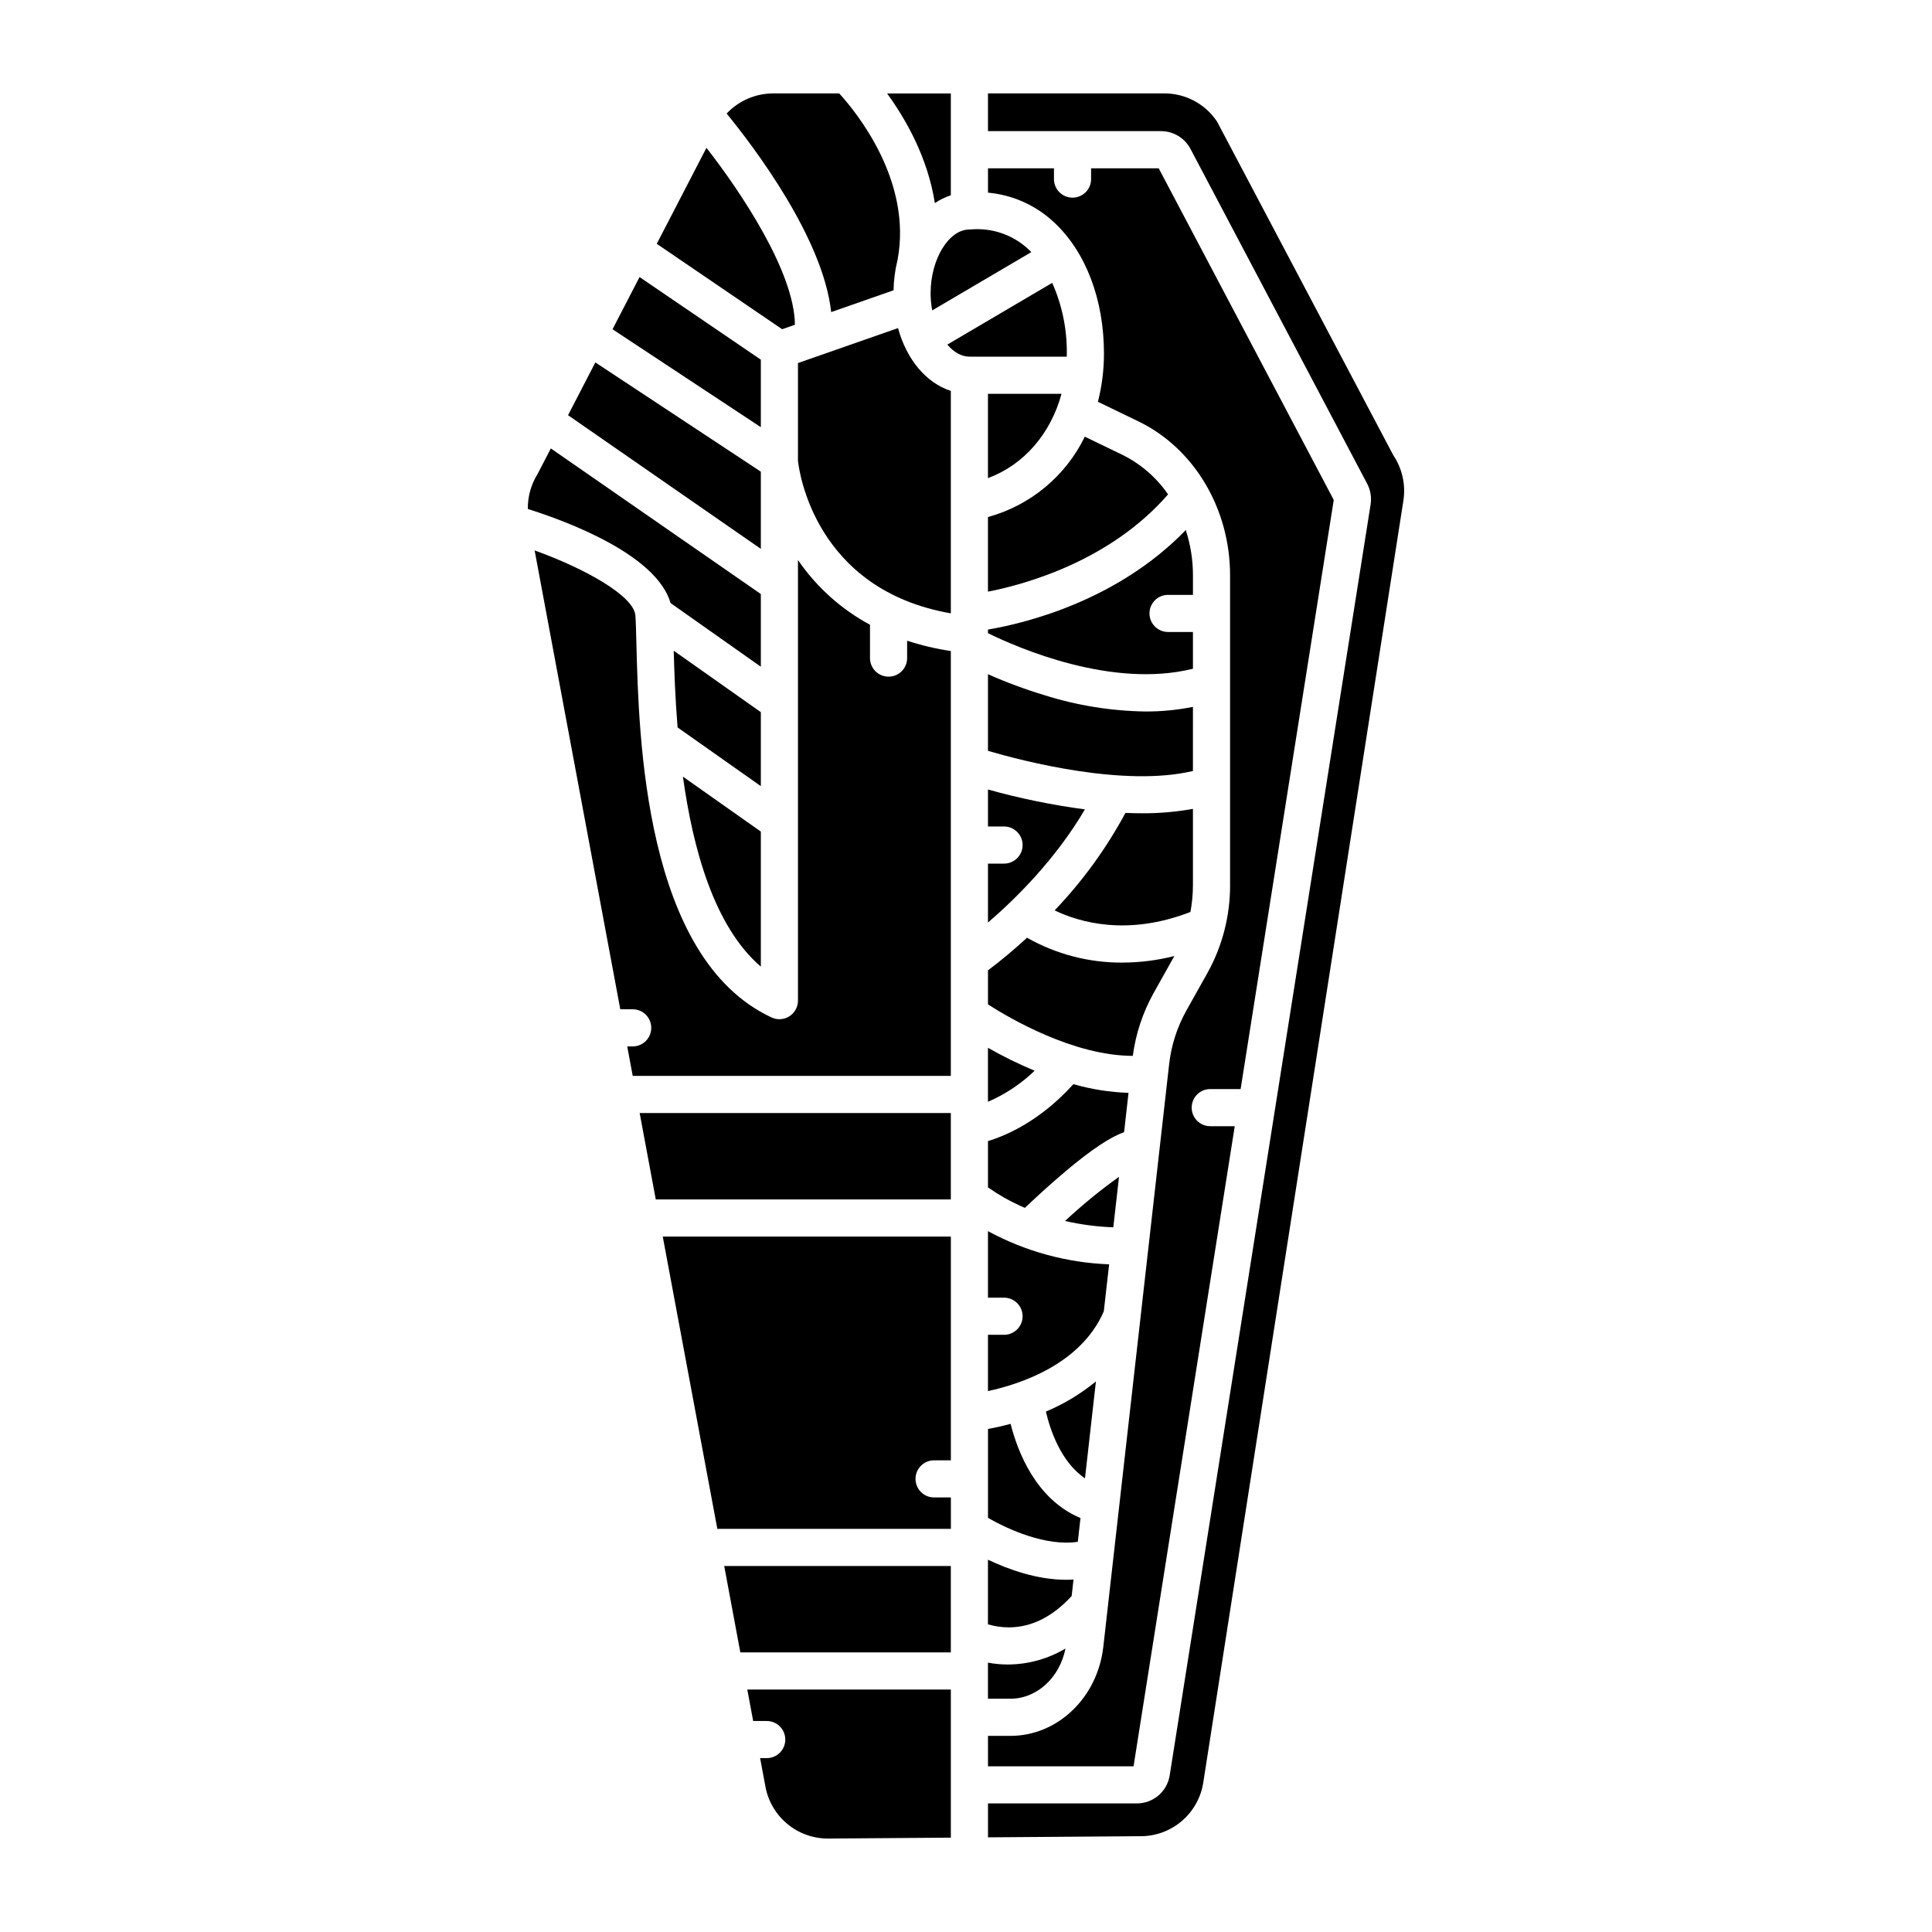 <?xml version="1.0" encoding="UTF-8"?>
<!-- Uploaded to: ICON Repo, www.iconrepo.com, Generator: ICON Repo Mixer Tools -->
<svg fill="#000000" width="800px" height="800px" version="1.1" viewBox="144 144 512 512" xmlns="http://www.w3.org/2000/svg">
 <g>
  <path d="m440.55 455.87c-5.016 3.582-9.793 7.488-14.297 11.699 4.199 0.965 8.48 1.527 12.785 1.684z"/>
  <path d="m443.07 433.62c-4.949-0.172-9.855-0.945-14.613-2.305-8.672 9.598-17.516 13.523-22.633 15.086v12.266c2.711 1.914 5.602 3.562 8.629 4.926 0.367 0.168 0.754 0.336 1.148 0.508 2.398-2.285 6.375-5.981 10.676-9.605 7.281-6.137 12.117-9.215 15.617-10.461z"/>
  <path d="m391.05 226.26 26.262-15.449c-0.195-0.195-0.395-0.41-0.598-0.598h-0.004c-4.137-3.945-9.777-5.914-15.473-5.406v-0.023c-0.109 0.008-0.219 0.035-0.332 0.035-5.477 0-10.281 7.871-10.281 16.852h-0.004c0.004 1.543 0.145 3.078 0.43 4.59z"/>
  <path d="m434.43 510.09c-4.008 3.297-8.477 5.988-13.258 7.996 1.133 4.856 3.957 13.34 10.359 17.684z"/>
  <path d="m405.82 435.98c4.586-1.973 8.773-4.762 12.367-8.227-4.242-1.77-8.375-3.801-12.367-6.074z"/>
  <path d="m430.34 546.3c-11.785-4.953-16.629-17.5-18.52-24.965-2.281 0.617-4.328 1.059-5.992 1.363v23.539c5.328 3.098 15.465 7.633 23.801 6.352z"/>
  <path d="m428 566.96 0.492-4.363c-0.641 0.039-1.277 0.062-1.922 0.062-7.758 0-15.352-2.754-20.75-5.324v17.129c1.789 0.531 3.644 0.801 5.512 0.805h0.203c5.934-0.07 11.469-2.863 16.465-8.309z"/>
  <path d="m449.75 407.11 5.469-9.754v-0.004c-4.508 1.148-9.141 1.734-13.793 1.746-8.848 0.047-17.555-2.227-25.254-6.59-3.301 3.051-6.758 5.938-10.348 8.645v9.027c5.766 3.699 22.711 13.629 38.383 13.633l-0.004-0.004c0.781-5.867 2.66-11.531 5.547-16.699z"/>
  <path d="m405.82 584.62v9.559h5.945c7.031 0 13.078-5.617 14.598-13.305l-0.004 0.004c-4.617 2.75-9.887 4.211-15.262 4.231-1.77 0-3.539-0.164-5.277-0.488z"/>
  <path d="m437.93 479.06c-11.238-0.426-22.223-3.434-32.109-8.793v17.629h4.258c2.719 0 4.922 2.203 4.922 4.922 0 2.715-2.203 4.918-4.922 4.918h-4.258v14.914c8.469-1.82 24.625-7.066 30.699-21.137z"/>
  <path d="m436.56 237.68c0.008 4.316-0.531 8.617-1.605 12.801l10.738 5.191c14.762 7.133 24.289 23.133 24.289 40.762v82.145l0.004-0.004c0.02 8.145-2.047 16.16-6.004 23.277l-5.644 10.07c-2.418 4.363-3.949 9.156-4.504 14.113l-17.445 154.39c-1.52 13.457-12.102 23.602-24.617 23.602h-5.945v8.07h38.574l26.82-169.64h-6.496v-0.004c-2.715 0-4.918-2.203-4.918-4.918 0-2.719 2.203-4.922 4.918-4.922h8.051l24.68-156.12-46.387-87.887h-17.918v2.856c0 2.715-2.203 4.918-4.922 4.918s-4.922-2.203-4.922-4.918v-2.856h-17.48v6.449c6.598 0.602 12.801 3.406 17.605 7.965 8.344 7.793 13.129 20.426 13.129 34.66z"/>
  <path d="m441.41 264.52-9.922-4.793c-5.098 10.461-14.449 18.219-25.668 21.293v19.777c10.137-1.992 32.434-8.188 47.73-25.781v0.004c-3.078-4.484-7.262-8.098-12.141-10.5z"/>
  <path d="m453.55 301.65h6.594v-5.223c0-4.062-0.645-8.098-1.906-11.957-18.145 18.766-42.469 24.68-52.414 26.371v0.965c7.879 3.867 32.848 14.762 54.316 9.418v-9.742h-6.594c-2.719 0-4.922-2.203-4.922-4.922 0-2.715 2.203-4.918 4.922-4.918z"/>
  <path d="m460.14 331.33c-4.137 0.828-8.344 1.238-12.562 1.223-9.102-0.129-18.133-1.59-26.816-4.332-5.09-1.539-10.082-3.391-14.941-5.547v20.309c9.332 2.734 36.082 9.672 54.316 5.336z"/>
  <path d="m460.14 378.57v-20.211c-4.473 0.809-9.008 1.199-13.551 1.168-1.441 0-2.891-0.035-4.336-0.098-5.066 9.414-11.375 18.105-18.766 25.832 6.527 3.144 19.27 6.914 35.988 0.418h0.004c0.438-2.348 0.66-4.727 0.66-7.109z"/>
  <path d="m405.82 248.36v22.348c9.531-3.535 16.629-11.77 19.496-22.348z"/>
  <path d="m410.08 372.87h-4.258v15.613c7.152-6.141 17.84-16.617 25.691-29.988-8.68-1.148-17.262-2.91-25.691-5.269v9.801h4.258c2.719 0 4.922 2.203 4.922 4.918 0 2.719-2.203 4.922-4.922 4.922z"/>
  <path d="m395.98 316.53c-3.93-0.586-7.805-1.5-11.582-2.734v4.606c0 2.719-2.199 4.918-4.918 4.918s-4.922-2.199-4.922-4.918v-8.832c-7.637-4.117-14.184-10-19.09-17.16v116.77c0 1.684-0.855 3.246-2.273 4.148-1.418 0.906-3.195 1.023-4.719 0.312-33.727-15.691-35.199-74.25-35.828-99.258-0.082-3.199-0.145-5.731-0.266-7.281-0.395-5.102-13.02-12.312-26.699-17.23l22.699 121.6h3.285c2.719 0 4.922 2.199 4.922 4.918s-2.203 4.922-4.922 4.922h-1.449l1.461 7.816h84.301z"/>
  <path d="m391.54 531h4.449v-59.297h-76.352l14.465 77.465h61.895l-0.004-8.328h-4.453c-2.715 0-4.918-2.203-4.918-4.922 0-2.715 2.203-4.918 4.918-4.918z"/>
  <path d="m395.98 438.96h-82.465l4.273 22.902h78.191z"/>
  <path d="m395.98 559.01h-60.055l4.273 22.898h55.781z"/>
  <path d="m459.5 183.48 46.809 88.703c0.891 1.691 1.211 3.625 0.914 5.516l-53.234 336.75c-0.66 4.316-4.379 7.496-8.746 7.477h-39.414v8.988l40.562-0.305-0.004 0.004c4.004-0.023 7.863-1.477 10.891-4.098 3.023-2.621 5.016-6.234 5.613-10.191l53.016-339.62v0.004c0.648-4.137-0.258-8.367-2.543-11.875-0.082-0.125-0.156-0.254-0.227-0.387l-46.602-88.219c-3.109-4.676-8.355-7.481-13.973-7.477h-46.738v10.004h45.84c3.289-0.008 6.309 1.812 7.836 4.723z"/>
  <path d="m347.19 609.92h-1.754l1.406 7.527h-0.004c0.711 3.867 2.758 7.367 5.777 9.887 3.023 2.519 6.832 3.898 10.766 3.902h0.129l32.473-0.242v-39.25h-53.945l1.559 8.336h3.59c2.719 0 4.922 2.203 4.922 4.922 0 2.715-2.203 4.918-4.922 4.918z"/>
  <path d="m395.98 247.59c-6.551-2.109-11.746-8.363-13.992-16.645l-26.52 9.266v25.891c0.305 2.828 4.523 34.172 40.512 40.441z"/>
  <path d="m426.7 238.52c0.008-0.281 0.016-0.562 0.016-0.844 0.07-6.445-1.25-12.828-3.867-18.715l-27.797 16.359c1.688 1.988 3.715 3.195 5.848 3.195z"/>
  <path d="m354.66 230.07c-0.117-13.918-14.148-34.969-23.441-46.898l-13.172 25.441 33.227 22.633z"/>
  <path d="m345.63 239.32-32.145-21.898-7.16 13.836 39.305 25.949z"/>
  <path d="m395.98 195.75v-26.988h-16.895c4.879 6.691 10.766 16.914 12.664 29.059 1.309-0.879 2.731-1.578 4.231-2.07z"/>
  <path d="m345.63 400.17v-35.789l-20.645-14.562c2.652 19.191 8.285 39.73 20.645 50.352z"/>
  <path d="m380.8 220.93c0.047-2.691 0.395-5.371 1.047-7.984 3.992-20.941-10.859-39.164-15.441-44.188h-17.574c-4.648 0.02-9.082 1.949-12.262 5.336 7.199 8.812 25.551 32.969 27.703 52.613z"/>
  <path d="m345.63 269-43.855-28.953-7.238 13.984 51.094 35.422z"/>
  <path d="m345.63 332.73-23.086-16.281c0.145 5.387 0.383 12.477 1.023 20.328l22.062 15.559z"/>
  <path d="m321.71 303.82 23.918 16.867v-19.262l-55.652-38.586-3.445 6.648c-0.055 0.105-0.109 0.203-0.172 0.305v-0.004c-1.668 2.738-2.527 5.894-2.473 9.098 10.016 3.152 34.062 11.973 37.824 24.934z"/>
 </g>
</svg>